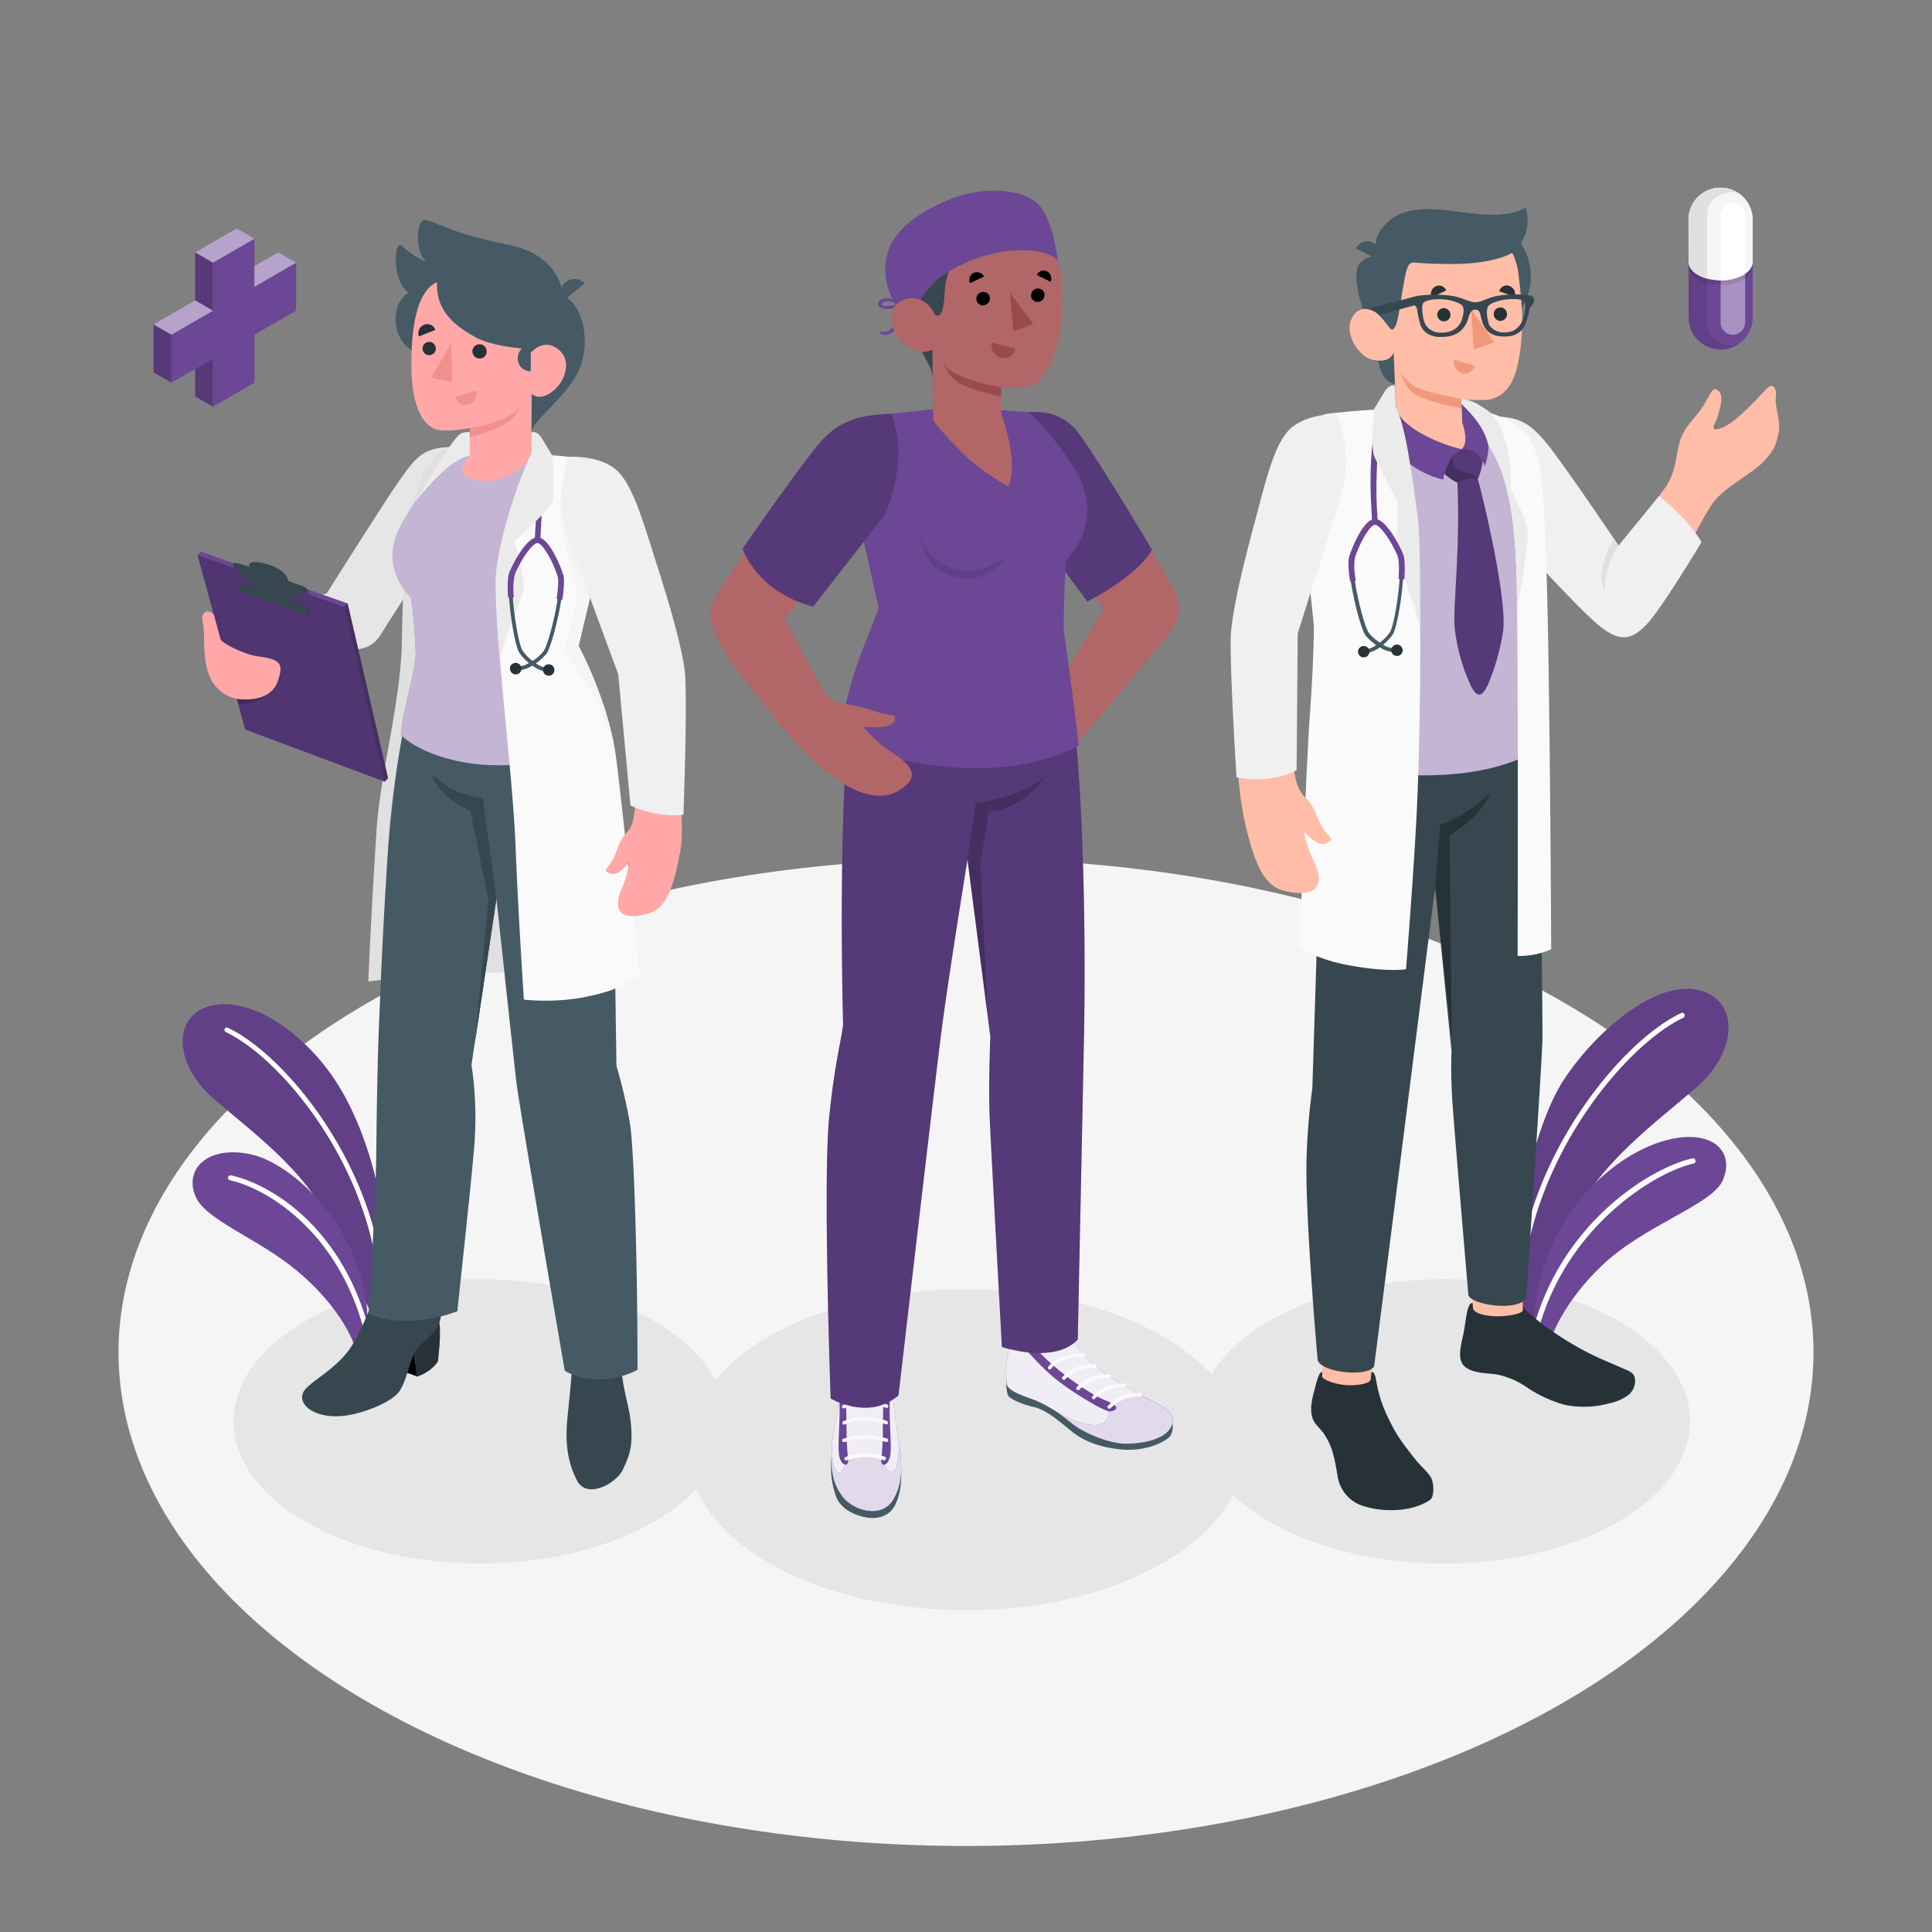 <svg xmlns="http://www.w3.org/2000/svg" viewBox="0 0 500 500"><rect x="0" y="0" width="500" height="500" fill="#808080" stroke="none"/><g id="freepik--Floor--inject-11"><ellipse id="freepik--floor--inject-11" cx="250" cy="350" rx="219.33" ry="127.74" style="fill:#f5f5f5"></ellipse></g><g id="freepik--Shadows--inject-11"><ellipse id="freepik--Shadow--inject-11" cx="373.67" cy="367.84" rx="63.72" ry="36.79" style="fill:#e6e6e6"></ellipse><ellipse id="freepik--shadow--inject-11" cx="250" cy="375.19" rx="71.96" ry="41.54" style="fill:#e6e6e6"></ellipse><ellipse id="freepik--shadow--inject-11" cx="124.17" cy="367.84" rx="63.72" ry="36.79" style="fill:#e6e6e6"></ellipse></g><g id="freepik--Plants--inject-11"><g id="freepik--plants--inject-11"><path d="M98.8,319.26c.77-8.78-4-27.53-12.1-39.74S65,257.72,54.51,260.31c-9.77,2.41-9.83,14.94.94,24.19s27.17,21.12,31,35.82l9.08,18.41Z" style="fill:#6C4796"></path><path d="M98.8,319.26c.77-8.78-4-27.53-12.1-39.74S65,257.72,54.51,260.31c-9.77,2.41-9.83,14.94.94,24.19s27.17,21.12,31,35.82l9.08,18.41Z" style="opacity:0.1"></path><path d="M98.39,331.34a.65.65,0,0,1-.53-.57c-3.25-30.5-25.36-57-39.41-63.66a.64.64,0,0,1-.3-.86A.62.62,0,0,1,59,266c14.32,6.78,36.84,33.72,40.14,64.69a.63.63,0,0,1-.57.7A.54.54,0,0,1,98.39,331.34Z" style="fill:#fff"></path><path d="M92.24,350.14c-1-5.06-6.3-13.74-15.46-21.33-10.14-8.39-23.49-13-26.13-19.08-3.17-7.3,3.28-13.36,14.24-11S94,317.9,95.13,340.94Z" style="fill:#6C4796"></path><path d="M94.84,345.15a.66.66,0,0,1-.52-.48c-6.94-26.49-25.75-37.23-34.72-39.2a.65.65,0,1,1,.28-1.26c9.92,2.18,28.6,13.09,35.69,40.14a.66.66,0,0,1-.73.8Z" style="fill:#fff"></path></g><g id="freepik--plants--inject-11"><path d="M391.8,331.06c-.81-9.23,4.49-38.93,13-51.75s23.93-25.77,34.95-23.05c10.26,2.54,10.33,15.7-1,25.42s-28.54,22.2-32.54,37.63l-10,26.1Z" style="fill:#6C4796"></path><path d="M391.8,331.06c-.81-9.23,4.49-38.93,13-51.75s23.93-25.77,34.95-23.05c10.26,2.54,10.33,15.7-1,25.42s-28.54,22.2-32.54,37.63l-10,26.1Z" style="opacity:0.1"></path><path d="M393.66,330.9a.69.69,0,0,0,.56-.6c3.41-32.05,26.65-59.89,41.4-66.89a.67.67,0,0,0,.32-.9.66.66,0,0,0-.9-.32c-15,7.13-38.71,35.43-42.17,68a.67.67,0,0,0,.6.74A.61.61,0,0,0,393.66,330.9Z" style="fill:#fff"></path><path d="M400.13,350.65c1-5.32,5.3-14.35,14.31-23,11-10.61,28.63-15.79,31.41-22.17,3.33-7.66-2.94-13.38-14.36-10.46-15.34,3.92-33.23,21.78-34.4,46Z" style="fill:#6C4796"></path><path d="M397.39,345.4a.68.68,0,0,0,.55-.49c7.29-27.84,30.89-41.71,40.32-43.78a.68.68,0,0,0,.52-.81.67.67,0,0,0-.81-.52c-10.43,2.3-33.9,16.35-41.34,44.76a.67.67,0,0,0,.48.83A.67.67,0,0,0,397.39,345.4Z" style="fill:#fff"></path></g></g><g id="freepik--character-3--inject-11"><g id="freepik--Character--inject-11"><path d="M404.1,151.05c-6.17-6.36-16.42-21.19-16.42-21.19L381.36,108c-.15.06,3.22.07,4.24,0,6.83.46,8.84,1,13.09,5.69,3.37,3.69,15.84,23.08,20.32,29l12.26-16.94c2.84-4.3,2.38-9.11,3.86-12.63s3.86-5.06,5.77-8.23,2.37-5.25,3.94-3.63-.24,6-.48,7-2.62,4,1.37,2.42,10.17-8.86,11.77-10.35,2.43.82,2.07,2.65,1.36,6,.73,9c-.66,3.21-1.13,4.68-4.22,7.79-2.89,2.91-9.94,6.47-12.7,10.28s-8.65,15.65-12.25,22.79c-4.58,9.07-9.6,14.23-15.52,9.16C411.07,158.05,406.39,153.41,404.1,151.05Z" style="fill:#ffbda7"></path><path d="M388.32,107.83c5.23.48,8,1.67,13.22,8.51s17.34,24.85,17.34,24.85l10.47-12.81s7.21,5.49,11,11.91c0,0-10.13,17-14.19,21.29s-7.2,4.63-12.72,0S392,139.39,392,139.39Z" style="fill:#f0f0f0"></path><path d="M418.88,141.19c-2.37,3.43-3.9,9-3.48,11.81,0,0-3.3-3.8,2.25-13.63Z" style="fill:#e0e0e0"></path><polygon points="342.18 362.9 354.07 362.9 356.44 341.85 342.18 341.85 342.18 362.9" style="fill:#ffbda7"></polygon><polygon points="381.46 341.25 394.13 341.67 393.9 319.88 379.57 319.6 381.46 341.25" style="fill:#ffbda7"></polygon><path d="M342.31,193.7c-.23,11.54-2.68,87.91-2.68,87.91a172.29,172.29,0,0,0-1.51,18.82c-.32,15.26,2.88,51.48,2.88,51.48.71,3.29,13,4.63,14.63,1.66,0,0,6.72-52.54,8.63-67.64,1.66-13.18,7.15-56.28,7.15-56.28L375.65,272A131.12,131.12,0,0,0,376,286.8c.49,7,4,48.19,4,48.19.06,2.57,12.84,4.69,15,.91,0,0,4-60.16,4.17-66.57.14-7.31-.88-76.46-.88-76.46Z" style="fill:#37474f"></path><path d="M354.75,356.85l.2-1.79c.66,0,.95.74,1.22,2.32a34.12,34.12,0,0,0,3.15,9.69c2,4.15,3.2,5.88,7.18,10.88.94,1.19,3.07,3.08,3.82,4.4s1,5-.26,5.85c-4.64,3.09-11.69,3.18-16.68,1.72a9.57,9.57,0,0,1-7.24-8.14c-.81-4.54-1.24-7.35-3.55-10.78-.85-1.26-2.22-2.28-2.79-3.68-1-2.53-.21-5.37.45-7.89.57-2.17,1.19-4.56,1.93-4.36v1.34c.89,1,4,2,6.8,2.08C350.78,358.56,354.77,358.23,354.75,356.85Z" style="fill:#263238"></path><path d="M394.09,338.23c.31.21,1,1,2.31,2.22a45.12,45.12,0,0,0,4.1,3.17,75.8,75.8,0,0,0,9.12,5.73c3.77,2.07,7.17,3.33,11.68,5.36a3.71,3.71,0,0,1,1.26.84,2.56,2.56,0,0,1,.55,1.12,4.66,4.66,0,0,1-1.89,4.5,12.37,12.37,0,0,1-4.71,2,24.32,24.32,0,0,1-11.74.35,33.33,33.33,0,0,1-9.44-4.36,21,21,0,0,0-8.07-3.47c-2.53-.36-5.64-.24-7.84-1.75-2.43-1.68-1.46-5.27-.77-8.36.75-3.36.92-8.5,2.45-8.39l.12,1.35c.14,1.45,3.66,2.12,6.38,2.12,2.26,0,6.53-.59,6.51-1.65Z" style="fill:#263238"></path><path d="M372.71,213.49a38.69,38.69,0,0,0,13-8.34s-2.07,6-10.56,11l.56,52.7-4.28-39.22Z" style="fill:#263238"></path><path d="M361.47,106.54c-2.15.51-9,2.36-14.56,4.32a15.48,15.48,0,0,0-7,5.36c-4,5.89-.4,19,2.57,43.64-.22,15.92-.68,35.72-.68,35.72,7.32,5.33,41.47,8.95,56.88-2.3,0,0,.51-59.75-.51-67.52-2-14.88-7.77-18.85-19.79-19.55Z" style="fill:#6C4796"></path><path d="M361.47,106.54c-2.15.51-9,2.36-14.56,4.32a15.48,15.48,0,0,0-7,5.36c-4,5.89-.4,19,2.57,43.64-.22,15.92-.68,35.72-.68,35.72,7.32,5.33,41.47,8.95,56.88-2.3,0,0,.51-59.75-.51-67.52-2-14.88-7.77-18.85-19.79-19.55Z" style="fill:#fff;opacity:0.6"></path><path d="M382.46,124c1.08,3.72,7.47,29.86,6.57,39.06a56.92,56.92,0,0,1-3.8,13.74c-2.77,6.55-4.62.69-6.16-3.18a48.79,48.79,0,0,1-2.6-11.17c-.51-4.94,1.48-19.95.71-37.55A3.79,3.79,0,0,1,382.46,124Z" style="fill:#6C4796"></path><path d="M382.46,124c1.08,3.72,7.47,29.86,6.57,39.06a56.92,56.92,0,0,1-3.8,13.74c-2.77,6.55-4.62.69-6.16-3.18a48.79,48.79,0,0,1-2.6-11.17c-.51-4.94,1.48-19.95.71-37.55A3.79,3.79,0,0,1,382.46,124Z" style="opacity:0.2"></path><path d="M382.7,115.6c2.53,2.16-.24,8.39-.24,8.39a7.2,7.2,0,0,0-5.28.9s-5-2.15-5.05-5.89c0-3.4,3.61-2.31,6.18-2.76C381,115.77,382.4,113.78,382.7,115.6Z" style="fill:#6C4796"></path><path d="M382.7,115.6c2.53,2.16-.24,8.39-.24,8.39a7.2,7.2,0,0,0-5.28.9s-5-2.15-5.05-5.89c0-3.4,3.61-2.31,6.18-2.76C381,115.77,382.4,113.78,382.7,115.6Z" style="opacity:0.2"></path><path d="M382.46,124c-.41-1.46-2.4-1.32-4-1.82a4.28,4.28,0,0,1-2.13-1.84c-.82-1.41,0-3.75,1.14-4h0c-2.45.17-5.36-.39-5.35,2.66,0,3.74,5.05,5.89,5.05,5.89A7.2,7.2,0,0,1,382.46,124Z" style="opacity:0.2"></path><path d="M365.07,72A15.56,15.56,0,1,0,380.26,56,15.56,15.56,0,0,0,365.07,72Z" style="fill:#455a64"></path><path d="M354,83.3s2.81,11.78,3.86,13.7A5.35,5.35,0,0,0,361,99.43l-.37-8.33Z" style="fill:#455a64"></path><path d="M356.76,66.25A5.83,5.83,0,0,0,352,68.07c-2,2.17-.71,8.78,2,15.23l4.76.43Z" style="fill:#455a64"></path><path d="M360.19,83.7c-.94.59-2.34-1.21-3.55-2.41s-5.07-2.78-6.89,1.29,1.92,9.49,5,10.37c5.24,1.51,5.94-1.85,5.94-1.85l.89,21.24h0c3.71,4.53,12.44,4.78,16.77,3.9,3.46-.7,3.51-3.15.1-6.91l-.16-6.09a32.66,32.66,0,0,0,7,.2c3.81-.69,6.16-3.76,7.21-7.93,1.6-6.37,2-13.48.39-25.12-2-14.31-18.75-14-27.62-8.17S360.19,83.7,360.19,83.7Z" style="fill:#ffbda7"></path><path d="M360.23,85.3c-.48,0-2.38-3-3.59-4-1.67-1.45.12-15,.12-15a6.57,6.57,0,0,1,1-7.33c2.19-2.53,5.25-5.63,15.49-4.67,7.3.69,15.28,2.77,21.6-.53a10.9,10.9,0,0,1-3.51,11.67s-2.29,1.55-8.36,2.43-15.59.23-16.89.09c-1.77-.2-2.11,1.52-2.95,6.22C362.36,78.26,361.84,85.23,360.23,85.3Z" style="fill:#455a64"></path><path d="M356.8,67.31l-5.84-3a3.17,3.17,0,0,1,4.33-1.54A3.44,3.44,0,0,1,356.8,67.31Z" style="fill:#455a64"></path><path d="M378.25,103.24s-8.58-1.51-11.6-3a9.8,9.8,0,0,1-4.22-4,13.46,13.46,0,0,0,2.46,4.76c2.25,2.74,13.42,4.7,13.42,4.7Z" style="fill:#f0997a"></path><path d="M375.38,81.61a1.71,1.71,0,1,1-1.62-1.87A1.75,1.75,0,0,1,375.38,81.61Z" style="fill:#263238"></path><path d="M374.27,75.17,370.51,77a2.19,2.19,0,0,1,1-2.87A2,2,0,0,1,374.27,75.17Z" style="fill:#263238"></path><path d="M376.36,93.13l5.34,1.46a2.72,2.72,0,0,1-3.34,2A2.91,2.91,0,0,1,376.36,93.13Z" style="fill:#f0997a"></path><path d="M392,76.76l-4-1.37A2,2,0,0,1,390.6,74,2.21,2.21,0,0,1,392,76.76Z" style="fill:#263238"></path><path d="M390,81.13a1.74,1.74,0,0,1-1.54,1.92,1.76,1.76,0,0,1-1.87-1.62,1.71,1.71,0,1,1,3.41-.3Z" style="fill:#263238"></path><polygon points="380.77 80.16 381.39 90.45 386.75 88.59 380.77 80.16" style="fill:#f0997a"></polygon><path d="M378.31,116.24c-4.75-1-16-5.39-17.06-10.88l-.14-3c-1.85,0-2.69,2.05-3.6,5-.38,7.76,7.81,14.85,16,16.76a14.37,14.37,0,0,1,1.81-5.1A7,7,0,0,1,378.31,116.24Z" style="fill:#6C4796"></path><path d="M378.27,104a8,8,0,0,1,3.32,2c6.15,6.37,2.64,14.72,2.64,14.72a6.12,6.12,0,0,0-2.24-3.49,5.86,5.86,0,0,0-3.68-1c1.51-1.61.92-4.42.1-6.91Z" style="fill:#6C4796"></path><path d="M396.15,76.48l-.83-.08a27.52,27.52,0,0,0-8.34.26c-2.68.73-3.65,1.54-5.12,1.56s-2.54-.81-5.34-1.53a31.27,31.27,0,0,0-8.89-.21l-.9.1L354,80a5,5,0,0,1,2.86,1.51L366.14,79c.13.18.26.34.35.45a1.81,1.81,0,0,1,.27.62,23.27,23.27,0,0,0,.93,4.24,5,5,0,0,0,1.08,1.52,4.09,4.09,0,0,0,.56.45l.33.2a5.55,5.55,0,0,0,1,.42l.17.05.26.07.28.06a7.2,7.2,0,0,0,.88.12l.37,0h.47c3.66,0,5.24-1.56,6.21-3.17s.82-3.88,2.5-3.88h.16l.15,0c1.24.25,1,2.34,1.74,3.83A5.73,5.73,0,0,0,385,85.67l.27.25.15.12.16.12.14.09.15.1.12.07.09,0a5.4,5.4,0,0,0,1.44.52l.13,0a8.62,8.62,0,0,0,1.77.16c3.42,0,4.67-1.83,5.27-3a25,25,0,0,0,1.2-4.25,1.3,1.3,0,0,1,.34-.56,3,3,0,0,0,.83-1.56A1.26,1.26,0,0,0,396.15,76.48Zm-17.76,6.06A4.83,4.83,0,0,1,377,84.78h0a5.65,5.65,0,0,1-4,1.29,4.46,4.46,0,0,1-3.77-1.62l-.12-.16a1.4,1.4,0,0,1-.1-.16.6.6,0,0,1-.09-.15l-.08-.13-.05-.11s0-.07-.05-.1-.05-.1-.07-.16h0c-.07-.16-.12-.32-.17-.47h0c0-.1-.06-.19-.08-.28s-.08-.32-.11-.46,0-.05,0-.08l0-.09c-.24-1.12-.49-3.32.16-3.82s2.33-1,5-.8l.29,0a10.15,10.15,0,0,1,1.23.19l.48.1a12.17,12.17,0,0,1,1.2.35l.36.14.4.17.08,0,.14.08a2.33,2.33,0,0,1,.79.58C379,79.83,378.74,81.29,378.39,82.54ZM394.28,82a5.08,5.08,0,0,1-2.71,3.61,5.21,5.21,0,0,1-2,.4,4.47,4.47,0,0,1-4-1.67v0a.61.61,0,0,1-.07-.1.83.83,0,0,1-.08-.12l0-.06-.1-.18-.1-.21a1,1,0,0,1,0-.1l0,0,0-.09a.14.14,0,0,1,0-.07,4,4,0,0,1-.23-.83c-.24-1.25-.33-2.71.21-3.4s2.57-1.45,4.51-1.67c.45,0,.87-.08,1.25-.09h1.11l.33,0a5.61,5.61,0,0,1,.63.09l.14,0h0l.1,0,.15,0,.18.05.29.11,0,0a2.45,2.45,0,0,1,.66.37C395,78.68,394.58,80.89,394.28,82Z" style="fill:#37474f"></path><path d="M361.27,105.69s3.62,18.17,5.18,30.46,1.27,47,.43,69c-.6,16-3,45.68-3,45.68s-4,.8-13.51-.78c-8.14-1.34-12.26-3.75-14-4.8,0,0,1.51-45.07,2.66-60.81,1.05-14.51,1-22.49,1-22.49l-3.42-33.13s.26-20.82,6.72-21.7C350,106.21,361.27,105.69,361.27,105.69Z" style="fill:#fafafa"></path><path d="M355.09,135.49c0-.76-.08-2.4-.21-4.48-.64-10.15.29-24.84,3.71-25.57l.31,1.4c-2.51.54-2.9,19.15-2.59,24.08.14,2.12.24,3.79.21,4.63Z" style="fill:#6C4796"></path><path d="M342.1,213.87c-1.65-2.81-1.74-4.91-4.23-7.42a8.45,8.45,0,0,1-2.25-3.75c-.76-2.25-.72-4.6-.9-7.06l-14.45.67a91.33,91.33,0,0,0,1.78,16c2.74,12.07,5.39,17.15,10.58,18.32,8.28,1.87,10.32-1.7,7.41-7.67a29.88,29.88,0,0,1-2.66-7.88,14.83,14.83,0,0,0,3.09,2.75,2.9,2.9,0,0,0,3.93-.43C344.76,216.87,343.4,216.08,342.1,213.87Z" style="fill:#ffbda7"></path><path d="M346,107.12s-7.69-.11-12,3.77-6.6,14.26-9.39,24.67-5.27,20.51-6,27.75c-.62,6,1.4,37.86,1.4,37.86s8.79,1.85,15.55-1.86l.29-35.35L347,128.52A33.26,33.26,0,0,0,346,107.12Z" style="fill:#f0f0f0"></path><path d="M361,99.77c-1-.21-1.93.32-2.75,1.72s-2.63,4.34-2.63,4.34-.93,9.76,0,12.19c.81,2.1,6.18,12,6.18,12s-.35,9.64-.44,12.52,5.49,14.9,6.12,20.48c0,0,.28-22.69-.55-29-1.44-11-3.24-24.1-5.67-28.6Z" style="fill:#ebebeb"></path><path d="M353,169.16h-.12l0-1a6.36,6.36,0,0,0,3.28-1.22,12.47,12.47,0,0,1-2.73-2.47c-1.61-2.09-5.14-17-4.06-20.47.92-2.91,3.78-9.33,6.32-9.44h.07c2.54,0,5.89,6.07,7,8.87,1.38,3.37-.87,18.52-2.3,20.74a12.27,12.27,0,0,1-2.51,2.69,6.23,6.23,0,0,0,3.37.94l.13,1a7.74,7.74,0,0,1-4.38-1.28A8,8,0,0,1,353,169.16Zm2.81-33.61h0c-1.5.06-4.18,4.83-5.41,8.73-1,3.19,2.4,17.62,3.89,19.55a12,12,0,0,0,2.82,2.47,11.77,11.77,0,0,0,2.61-2.7c1.32-2.05,3.48-16.71,2.21-19.81C360.39,140,357.35,135.55,355.84,135.55Z" style="fill:#455a64"></path><path d="M363,168.23a1.46,1.46,0,0,1-1.4,1.53,1.47,1.47,0,1,1-.13-2.94A1.47,1.47,0,0,1,363,168.23Z" style="fill:#263238"></path><path d="M354.4,168.59a1.47,1.47,0,0,1-1.41,1.53,1.46,1.46,0,0,1-1.53-1.4,1.47,1.47,0,1,1,2.94-.13Z" style="fill:#263238"></path><path d="M363.11,150l-.84-.06a.33.33,0,0,1-.31-.35c.17-2.8.08-4.86-.26-5.68-1.48-3.62-4.55-8.15-5.88-8.09s-4,4.83-5.18,8.56a16.75,16.75,0,0,0,.22,5.68.33.33,0,0,1-.27.38l-.84.13a.33.33,0,0,1-.37-.29c-.46-3.11-.52-5.25-.17-6.35.62-2,3.57-9.49,6.54-9.62s6.55,7.09,7.34,9c.44,1.07.57,3.2.37,6.34A.33.33,0,0,1,363.11,150Z" style="fill:#6C4796"></path><path d="M378.25,103.24c1.32.12,2.47,2.07,5.51,3,5.68,1.68,10.84,4.26,12.43,7.75,2.64,5.78,3.07,6.92,4,32.66s1.26,99,1.26,99a19.8,19.8,0,0,1-8.69,1.75s.23-80.9-.31-99.09-3.3-27.07-7.24-33.07c-1.11-5-4.65-8.34-7-10.78Z" style="fill:#fafafa"></path><path d="M385.23,115.26c3.94,6,6.69,14.87,7.24,33.07.06,2.16.12,5.2.17,8.85h0s3.24-16.48,2.67-20-4.37-10.76-4.37-10.76c.49-6-.91-12.86-3.22-17a11.5,11.5,0,0,0-2-2.62,17.27,17.27,0,0,0-2.45-1.66,10.84,10.84,0,0,0-5-1.93l0,1.24C380.58,106.92,384.12,110.24,385.23,115.26Z" style="fill:#ebebeb"></path></g></g><g id="freepik--character-2--inject-11"><g id="freepik--character--inject-11"><path d="M266.24,107c7.55-.12,11.61,3.27,17.15,12,4.73,7.42,15.68,25.19,18.76,30.54,3.48,6,4,8.5,1.24,13-2.59,4.3-27.15,32.66-27.15,32.66l-6.33-11.24,15.78-26.38-18.5-27.33Z" style="fill:#b16668"></path><path d="M265.75,106.63c5.46-.29,8.86.84,12.15,4s20.24,31.62,20.24,31.62-2.44,5.83-16.74,13.45l-14-19Z" style="fill:#6C4796"></path><path d="M265.75,106.63c5.46-.29,8.86.84,12.15,4s20.24,31.62,20.24,31.62-2.44,5.83-16.74,13.45l-14-19Z" style="opacity:0.2"></path><path d="M303.25,367.87c.26,0,.66,2.94-.78,4.18-1.67,1.44-6.57,3.81-13.05,3s-10-2.84-12.57-5-6.23-5.23-9.16-5.88c-2.72-.6-5.67-1.83-6.54-2.67s-.75-4.58-.75-4.58Z" style="fill:#455a64"></path><path d="M263,342.49a1,1,0,0,0-1,.87c-.2,1-.41,4-.84,5.72a30,30,0,0,0-.64,9.09c.36,1.91,4.79,3.24,7.63,4.32a36.48,36.48,0,0,1,9.18,5.8c3,2.51,9.45,5.12,13.67,5.09,5,0,10.61-1.65,11.9-4,1.6-2.87.35-4.53-7.06-8-1.4-.65-6.32-3.57-8-4.62-4.54-2.86-9-6.84-11.13-11.9a2.8,2.8,0,0,0-1.06-1.54,2.35,2.35,0,0,0-1.44-.13,12.31,12.31,0,0,0-3.56,1.07c-1,.48-2.41,1-2.39,2.3a4.45,4.45,0,0,0,.28,1.29c.09.26.16.61-.07.76s-.5,0-.69-.19a20,20,0,0,1-2-2.4,7.32,7.32,0,0,0-1.17-1.19,13.78,13.78,0,0,1-1.27-.82C262.89,343.64,263,343.08,263,342.49Z" style="fill:#6C4796"></path><path d="M263,342.49a1,1,0,0,0-1,.87c-.2,1-.41,4-.84,5.72a30,30,0,0,0-.64,9.09c.36,1.91,4.79,3.24,7.63,4.32a36.48,36.48,0,0,1,9.18,5.8c3,2.51,9.45,5.12,13.67,5.09,5,0,10.61-1.65,11.9-4,1.6-2.87.35-4.53-7.06-8-1.4-.65-6.32-3.57-8-4.62-4.54-2.86-9-6.84-11.13-11.9a2.8,2.8,0,0,0-1.06-1.54,2.35,2.35,0,0,0-1.44-.13,12.31,12.31,0,0,0-3.56,1.07c-1,.48-2.41,1-2.39,2.3a4.45,4.45,0,0,0,.28,1.29c.09.26.16.61-.07.76s-.5,0-.69-.19a20,20,0,0,1-2-2.4,7.32,7.32,0,0,0-1.17-1.19,13.78,13.78,0,0,1-1.27-.82C262.89,343.64,263,343.08,263,342.49Z" style="fill:#fff;opacity:0.9"></path><path d="M277.33,368.29c-1.29-1.06-2.66-2.09-4-3h0s8.71,5.3,12.23,2.89c2.27-1.54,1.19-3.43,1.13-4s5.54-3.17,7.74-3.43h0c.62.34,1.13.61,1.45.76,7.41,3.43,8.66,5.09,7.06,8-1.29,2.31-5.36,4.12-11.81,4.12C286.86,373.54,280.37,370.8,277.33,368.29Z" style="fill:#6C4796"></path><path d="M277.33,368.29c-1.29-1.06-2.66-2.09-4-3h0s8.71,5.3,12.23,2.89c2.27-1.54,1.19-3.43,1.13-4s5.54-3.17,7.74-3.43h0c.62.34,1.13.61,1.45.76,7.41,3.43,8.66,5.09,7.06,8-1.29,2.31-5.36,4.12-11.81,4.12C286.86,373.54,280.37,370.8,277.33,368.29Z" style="fill:#fff;opacity:0.8"></path><path d="M286,362.38c4.61,1.84,2.64,2.7,1.36,2.89s-9-4.35-13.77-8.09c-4.93-3.9-8-8.16-9.87-9.59-.68-.54-1.42-1.19-2.07-1.81.12-1,.22-1.93.31-2.42a1,1,0,0,1,1-.87c0,.59-.09,1.15.36,1.6a13.78,13.78,0,0,0,1.27.82,7.32,7.32,0,0,1,1.17,1.19,20,20,0,0,0,2,2.4C271.8,353.6,281.44,360.54,286,362.38Z" style="fill:#6C4796"></path><path d="M287.07,364.59a.45.45,0,0,1-.35-.74,10.92,10.92,0,0,1,8.43-3.33.46.46,0,0,1-.1.91,10.15,10.15,0,0,0-7.63,3A.46.46,0,0,1,287.07,364.59Z" style="fill:#fafafa"></path><path d="M283.05,362.12a.48.48,0,0,1-.29-.11.46.46,0,0,1-.06-.64,11,11,0,0,1,8.43-3.32.45.45,0,0,1,.41.5.45.45,0,0,1-.5.4,10.2,10.2,0,0,0-7.64,3A.44.44,0,0,1,283.05,362.12Z" style="fill:#fafafa"></path><path d="M279,359.78a.43.43,0,0,1-.28-.11.45.45,0,0,1-.07-.64,10.94,10.94,0,0,1,8.44-3.32.45.45,0,0,1-.1.9,10.14,10.14,0,0,0-7.63,3A.46.46,0,0,1,279,359.78Z" style="fill:#fafafa"></path><path d="M275.31,357.1a.46.46,0,0,1-.29-.1.46.46,0,0,1-.06-.64,11,11,0,0,1,8.43-3.33.46.46,0,1,1-.09.91,10.14,10.14,0,0,0-7.64,3A.43.43,0,0,1,275.31,357.1Z" style="fill:#fafafa"></path><path d="M271.66,354.43a.46.46,0,0,1-.28-.1.45.45,0,0,1-.07-.64c1.78-2.26,5.82-3.74,9.21-3.37a.45.45,0,1,1-.1.9c-3.05-.33-6.81,1-8.4,3A.46.46,0,0,1,271.66,354.43Z" style="fill:#fafafa"></path><path d="M233.21,379.29c.19,4.4-.2,7.37-1.49,10.1s-4.15,3.82-7.19,3.37-7.05-2.08-8.28-5.77-1.32-6.3-1.05-10.43Z" style="fill:#455a64"></path><path d="M218.22,348.77c-1.22.22-1,6.14-1.1,12.09-.12,6.39-1.74,9.19-1.9,14.43-.17,6,.4,8.59,2.83,12s10.11,6.13,13.21.65c2.53-4.47,2.18-9.11,1.32-15-.89-6.07-1.56-10.34-1.78-15-.21-4.45-.33-8.77-1.44-9.16,0,.66,0,1.49,0,2.14,0,.5.1,2.91-.58,3a9.28,9.28,0,0,1-.18-1.67,2,2,0,0,0-.48-1.39,2.33,2.33,0,0,0-1.42-.47,35.09,35.09,0,0,0-3.69-.2c-.62,0-1.23,0-1.84.11a5,5,0,0,0-1.53.38,1.06,1.06,0,0,0-.6.66,1.94,1.94,0,0,0,0,.68,5.05,5.05,0,0,1,0,1.23c0,.18-.12.41-.3.38s-.22-.19-.24-.34c-.07-.71,0-1.24-.09-2.07,0-.38,0-.91,0-1.3S218.23,349.15,218.22,348.77Z" style="fill:#6C4796"></path><path d="M218.22,348.77c-1.22.22-1,6.14-1.1,12.09-.12,6.39-1.74,9.19-1.9,14.43-.17,6,.4,8.59,2.83,12s10.11,6.13,13.21.65c2.53-4.47,2.18-9.11,1.32-15-.89-6.07-1.56-10.34-1.78-15-.21-4.45-.33-8.77-1.44-9.16,0,.66,0,1.49,0,2.14,0,.5.1,2.91-.58,3a9.28,9.28,0,0,1-.18-1.67,2,2,0,0,0-.48-1.39,2.33,2.33,0,0,0-1.42-.47,35.09,35.09,0,0,0-3.69-.2c-.62,0-1.23,0-1.84.11a5,5,0,0,0-1.53.38,1.06,1.06,0,0,0-.6.66,1.94,1.94,0,0,0,0,.68,5.05,5.05,0,0,1,0,1.23c0,.18-.12.41-.3.38s-.22-.19-.24-.34c-.07-.71,0-1.24-.09-2.07,0-.38,0-.91,0-1.3S218.23,349.15,218.22,348.77Z" style="fill:#fff;opacity:0.9"></path><path d="M215.33,373.58c0,.86-.19,6.58,1.45,7.44s2.24-3.59,2.24-3.59,3.79-1.59,9.72.32c-.2.95,1,3.88,2.47,3.09s1.44-7.33,1.44-7.41c.81,5.63,1.06,10.13-1.39,14.47-3.1,5.48-10.78,2.71-13.21-.65s-3-6-2.83-12C215.24,374.69,215.28,374.12,215.33,373.58Z" style="fill:#6C4796"></path><path d="M215.33,373.58c0,.86-.19,6.58,1.45,7.44s2.24-3.59,2.24-3.59,3.79-1.59,9.72.32c-.2.95,1,3.88,2.47,3.09s1.44-7.33,1.44-7.41c.81,5.63,1.06,10.13-1.39,14.47-3.1,5.48-10.78,2.71-13.21-.65s-3-6-2.83-12C215.24,374.69,215.28,374.12,215.33,373.58Z" style="fill:#fff;opacity:0.8"></path><path d="M219.51,377.76c.19,2.14-2,1.63-2.39-1.38s.54-10.33,0-15.52c.11-5.95-.12-11.87,1.1-12.09,0,.08,0,.15,0,.22l.14,3c0,.44,0,.82.06,1.28.41,4.37.64,12.85.67,16.87A69.11,69.11,0,0,0,219.51,377.76Z" style="fill:#6C4796"></path><path d="M228.07,377.76a69.11,69.11,0,0,0,.41-7.61c0-4,.26-12.38.66-16.76a11.28,11.28,0,0,0,.18-2.48c0-.6,0-1.36,0-2a.57.57,0,0,0,0-.13c.81.29,1.09,2.65,1.27,5.62q0,2.58-.17,6.46c-.54,5.19.4,12.56,0,15.56S227.88,379.9,228.07,377.76Z" style="fill:#6C4796"></path><path d="M228.87,377.91l-.17,0a14.5,14.5,0,0,0-9.51,0,.46.46,0,1,1-.33-.85A15.12,15.12,0,0,1,229,377a.45.45,0,0,1,.26.59A.47.47,0,0,1,228.87,377.91Z" style="fill:#fafafa"></path><path d="M229.43,373.18a.45.45,0,0,1-.16,0,17.88,17.88,0,0,0-10.65,0,.46.46,0,1,1-.3-.86,18.6,18.6,0,0,1,11.26,0,.46.46,0,0,1,.28.58A.47.47,0,0,1,229.43,373.18Z" style="fill:#fafafa"></path><path d="M218.47,368.69a.46.46,0,0,1-.19-.87c5.3-2.41,11-.17,11.23-.07a.45.45,0,0,1,.26.59.47.47,0,0,1-.6.25s-5.58-2.19-10.51.06A.65.65,0,0,1,218.47,368.69Z" style="fill:#fafafa"></path><path d="M218.37,364.5a.44.44,0,0,1-.41-.26.45.45,0,0,1,.21-.61,14.13,14.13,0,0,1,11.45-.12.46.46,0,0,1,.22.61.46.46,0,0,1-.61.21,13.45,13.45,0,0,0-10.67.13A.43.43,0,0,1,218.37,364.5Z" style="fill:#fafafa"></path><path d="M218.27,359.8a.46.46,0,0,1-.41-.26.46.46,0,0,1,.21-.61c5.44-2.68,11.3-.12,11.54,0a.45.45,0,1,1-.37.83c-.06,0-5.72-2.5-10.77,0A.46.46,0,0,1,218.27,359.8Z" style="fill:#ebebeb"></path><path d="M225.73,166.89a84.17,84.17,0,0,0-6.46,24.22c-2.34,30.38-1.08,74-1.08,74-.27,3.18-2.28,10.39-3.63,24.36-1.6,16.51.41,72.46.41,72.46s9.87,5.89,17.56-.81c0,0,8.93-76.91,11-93.33,1.81-14.32,6.86-45.32,6.86-45.32l5.91,45.84s-.55,12.89-.16,21.22c.44,9.69,3.15,59.06,3.15,59.06s13.57,4.59,19.63-1.93c0,0,1.44-68.48,1.65-80.14.4-22.87,0-64.55-3.71-88.54Z" style="fill:#6C4796"></path><path d="M225.73,166.89a84.17,84.17,0,0,0-6.46,24.22c-2.34,30.38-1.08,74-1.08,74-.27,3.18-2.28,10.39-3.63,24.36-1.6,16.51.41,72.46.41,72.46s9.87,5.89,17.56-.81c0,0,8.93-76.91,11-93.33,1.81-14.32,6.86-45.32,6.86-45.32l5.91,45.84s-.55,12.89-.16,21.22c.44,9.69,3.15,59.06,3.15,59.06s13.57,4.59,19.63-1.93c0,0,1.44-68.48,1.65-80.14.4-22.87,0-64.55-3.71-88.54Z" style="opacity:0.2"></path><path d="M250.39,222.46l2.12-14.58s12.32-1.65,17.9-6.89a20.21,20.21,0,0,1-14.52,9.17l-2.17,13.19,1.87,39.46Z" style="opacity:0.2"></path><path d="M275.93,144.94c-.54,6-.67,17.71-.67,17.71,2.17,15.32,3.91,30.28,3.91,30.28-22.88,12.21-57.41,2.33-61.76-2.71,2.15-15,6.89-24.34,10-32.78l-5.73-25.53s9.87-8.21,9-24.86l13.52-1.41,12.9.37,9.17.65a77.39,77.39,0,0,1,12,14.94C282.66,128.78,282.83,137.71,275.93,144.94Z" style="fill:#6C4796"></path><path d="M260.4,144s-6,5.28-13.3,3.19a12.3,12.3,0,0,1-8.78-8.28s-.24,8.24,9,10.46A11.86,11.86,0,0,0,260.4,144Z" style="opacity:0.1"></path><path d="M241.35,97.54c0-2.29-3.22-7.06-6.16-12.41s-6.11-13.95,0-22,19.93-12.87,28.07-9,10.41,13.12,10.41,13.12Z" style="fill:#37474f"></path><path d="M232.6,78.49a.13.13,0,0,0,0-.06,2.27,2.27,0,0,0-1.3-1,5,5,0,0,0-1.91-.31c-.77,0-2.24.55-2.19,1.55.05,1.18,2,1.31,2.84,1.27a8,8,0,0,0,2.15-.33,13.87,13.87,0,0,1-.59,4.12,4.09,4.09,0,0,1-1.14,1.58,2.81,2.81,0,0,1-2.41.51c-.47-.08-.27.59,0,.69a3.49,3.49,0,0,0,4.06-1.81c1-1.77.63-3.82,1.06-5.74C233.27,78.68,232.9,78.45,232.6,78.49Zm-3.81.62c-.15,0-.54-.1-.63-.25s.05-.21.14-.31a2.66,2.66,0,0,1,2.57-.4,4.18,4.18,0,0,1,.71.22,3,3,0,0,1,.36.19l.15.08.09,0a4.62,4.62,0,0,1-2,.47A5,5,0,0,1,228.79,79.11Z" style="fill:#6C4796"></path><path d="M268.16,60.07c3,1.56,7.32,4.89,6.66,20.44-.52,12.15-5,17.75-7,18.81s-4.64,1.32-8.7.89v6.91s4.68,12.42,1.84,18.73a56.51,56.51,0,0,1-10.48-7.31c-6.88-6.61-8.94-9.71-8.94-9.71l-.25-18.39s-2.7,2-6.92-1.28c-3.49-2.7-4.9-7.51-2.48-10.28A5.51,5.51,0,0,1,237,77.17a6.77,6.77,0,0,1,4.67,3.74c.19.37.48.76.89.8a1,1,0,0,0,.82-.37,2.31,2.31,0,0,0,.41-.83c.87-2.58.46-5.28,1.07-7.91A15,15,0,0,1,247.48,67a18.88,18.88,0,0,1,12.09-7.07A25.29,25.29,0,0,1,268.16,60.07Z" style="fill:#b16668"></path><path d="M273.78,67.54h0a20.72,20.72,0,0,0-13.62-2.9,37.84,37.84,0,0,0-14.54,5.58A16.6,16.6,0,0,1,247.47,67a18.93,18.93,0,0,1,12.11-7.07,25.17,25.17,0,0,1,8.57.13C270.05,61,272.43,62.69,273.78,67.54Z" style="fill:#b16668"></path><path d="M256.17,77A1.8,1.8,0,0,1,254.6,79a1.68,1.68,0,0,1-1.91-1.51,1.8,1.8,0,0,1,1.58-1.93A1.68,1.68,0,0,1,256.17,77Z"></path><path d="M256.68,88.64l6.12,1.55A3.1,3.1,0,0,1,259,92.58,3.31,3.31,0,0,1,256.68,88.64Z" style="fill:#9a4a4d"></path><path d="M271.89,72.92l-3.55-1.76a1.9,1.9,0,0,1,2.59-.94A2.09,2.09,0,0,1,271.89,72.92Z"></path><path d="M254.66,71.57l-3.58,1.68a1.9,1.9,0,0,1,.88-2.61A2.07,2.07,0,0,1,254.66,71.57Z"></path><path d="M270.31,76.19a1.79,1.79,0,0,1-1.57,1.93,1.68,1.68,0,0,1-1.9-1.5,1.79,1.79,0,0,1,1.57-1.94A1.68,1.68,0,0,1,270.31,76.19Z"></path><polygon points="261.4 75.84 262.27 85.79 267.42 83.84 261.4 75.84" style="fill:#9a4a4d"></polygon><path d="M259.08,100.21c-4.28-.63-13.35-2.92-14.92-6.28a10,10,0,0,0,3.48,4.81c2.74,2.07,11.44,3.92,11.44,3.92Z" style="fill:#9a4a4d"></path><path d="M273.78,67.54S271.56,64,261.4,64.93a38.49,38.49,0,0,0-15.78,5.3,22.48,22.48,0,0,0-7.39,7.32,5.67,5.67,0,0,0-1.25-.38,5.53,5.53,0,0,0-5.14,1.71l-.05.06c-1.85-3.39-3.22-6.83-2.45-11.85,1.08-7.07,8.09-12,15.88-15.26,9.21-3.92,19.31-2.92,23.35.9S273.67,67.18,273.78,67.54Z" style="fill:#6C4796"></path><path d="M230.83,194.72a35.22,35.22,0,0,1-7.48-6.66,23.25,23.25,0,0,0,5.45,0c2.48-.52,3-1.56,2.84-2.46-.09-.7-1.81-.48-4.54-1.33a48.82,48.82,0,0,0-9.56-2.26,6.63,6.63,0,0,1-3.91-2.65c-.86-1.07-5.94-10-10.42-19.48l20.71-25.62c5.17-5.79,11.35-16.18,5.15-26.82-14.23,3-14.12,2.65-42.58,44.78-4.91,7.27-4.51,10.69,13,32.37a138.14,138.14,0,0,0,11.37,12.5c10.11,9.43,17.42,10.11,21.62,7.56C238.23,201.12,236.36,198.36,230.83,194.72Z" style="fill:#b16668"></path><path d="M230.64,107.05c-7.79.35-13.53,1.46-19,8.15-5.87,7.15-19.46,26.79-19.46,26.79s3.64,11.23,18.28,15l18.44-23.67S235.63,120.11,230.64,107.05Z" style="fill:#6C4796"></path><path d="M230.64,107.05c-7.79.35-13.53,1.46-19,8.15-5.87,7.15-19.46,26.79-19.46,26.79s3.64,11.23,18.28,15l18.44-23.67S235.63,120.11,230.64,107.05Z" style="opacity:0.2"></path></g></g><g id="freepik--character-1--inject-11"><g id="freepik--character--inject-11"><path d="M116.32,115.7c-7,.19-9,3-13.18,9s-18.55,28.82-18.55,28.82l-20.31,7.8L67,173.18s17.18-3.42,26-5.22a7.51,7.51,0,0,0,5.52-3.76c1.13-1.71,12.42-19.47,12.42-19.47Z" style="fill:#e6e6e6"></path><path d="M121.68,115.89c-6.61-1.65-9.53,2-11.73,6.08-3.52,6.46-5.64,19.66-5.94,43.78-.19,15.51-5.59,34.26-6.55,49C96,236.83,95.32,254,95.32,254a282.8,282.8,0,0,1,39.44-2.32Z" style="fill:#e0e0e0"></path><path d="M159.78,340.82s4-27.15,2.31-43.06c-1.42-13.65-3.43-19.36-3.71-22.47,0,0-2.3-32-1.67-59.19.29-12.87-.36-27.06-9.52-42.23l-.33-.6c-.81,5-8.48,8.2-15.32,9q-9.88,1.1-24.6-3.91c-2.19,12.87-4.67,37.4-7.21,64.13-1.23,13.07-1,24.07-1.24,32.47-.29,11.4.75,56.06.75,56.06l0,1.89c-.07,2.08-.57,3.53-2,6.83a40.34,40.34,0,0,1-7.52,11.56c-1,1-7.73,6.51-8.64,7.71-2.93,3.2,2.85,5.24,7.21,4.81,4.6-.46,11.76-2,13.87-4.69,1.41-1.81,2.63-8.28,4.07-10.12,4.87-6.19,6.87-8.86,7-10.88.18-3.67-1-5.16-1.41-7.24.51-4.31,9.27-26.87,9.85-39.46.28-6-1-16.64-1-16.64L128.24,231c1.71,12.3,5,40,6.13,48.85C136,292,142,312.55,145.78,328.69c1.42,6.07,2.12,8.77,2.47,12.73l.09,1.42c0,1.79.18,20.92.76,25,1.2,8.47,8.71,7.66,10.14.89,1.21-5.76.53-23.73.57-25.94Z" style="fill:#ffa8a7"></path><path d="M160,340.7c2.11.11.45,8.23.82,13.51.4,5.65,2.11,9.83,2.48,14.46.43,5.3-.11,7.5-2.15,11.77-1.58,3.33-9.13,7.71-11.78,2.79s-3.07-10.45-2.57-15.7c.51-5.42,1-9.38,1.22-13.51.21-3.64-2.31-12.28.45-12.71l.08,1.42c.92,2,10.24,3.66,11.48-.08Z" style="fill:#37474f"></path><path d="M113.7,342.43c.56,2.65-.35,9.85-.35,9.85s-1.22,2.45-5.34,4l-1.49-10.1Z" style="fill:#263238"></path><polygon points="108.01 356.25 99.15 353.01 97.26 344.99 107.15 350.42 108.01 356.25"></polygon><path d="M99.47,332.76v-1.89c-1.23.55-4.23,10.26-8.08,16.86-3.5,6-10.17,9.22-12.38,11.82-3,3.48,2.41,8.27,11.35,6.66,4.43-.79,11.2-3.39,13.1-6.3s2.7-8.35,4.25-10.49,5.15-4.53,6-7a13.67,13.67,0,0,0,.21-6.87c-.62-2.29-1.14-5-1.92-4.82l-.11,1.72c-.63,1.19-2.82,2.53-7.31,2.62C102.43,335.12,100.38,334.73,99.47,332.76Z" style="fill:#37474f"></path><path d="M122.77,296.22a92.89,92.89,0,0,0-.75-20.64l6.46-43s4.4,41,5.14,47.32,12.54,74.84,12.54,74.84c6,3.58,13.79,2.44,18.83-.23,0-27.7-.86-55.46-1.86-63.13a132,132,0,0,0-3.59-15.52s-.64-40.41-.61-55.75-1.12-25.6-4-32.5a98.39,98.39,0,0,0-8-14.39s-2.24,7.57-20,7.59-19.72-4.49-19.72-4.49-5.2,18.17-6.93,45.61c-1.4,22.11-1.72,32.17-2.14,42-.36,8.4-.58,18.1-.77,35.07-.15,12.8-2,41-2,41s8.67,4.54,23-.64C118.31,339.32,121.88,307.26,122.77,296.22Z" style="fill:#455a64"></path><path d="M128.48,232.54l-3.51-26A22.26,22.26,0,0,1,111.38,200s2,6.3,10.32,9.84l4.71,22.83L123,269.27Z" style="fill:#37474f"></path><path d="M136.79,117.7l8.36.89c5.56,1.36,8.06,3.81,8.63,8.73a38.47,38.47,0,0,1-.29,16c-1.76,6.92-6.44,23.87-6.44,23.87s6.07,15.25,8.94,23c-19.73,12.87-44.09,7.79-52.27,0,.69-7.37,3.3-14.22,3.88-20.79,0,0-.43-10.26-1.24-14.71-6.24-6.81-5.45-13.33-2.64-18.59,5.17-9.7,13-18.23,15.5-18.22Z" style="fill:#6C4796"></path><path d="M136.79,117.7l8.36.89c5.56,1.36,8.06,3.81,8.63,8.73a38.47,38.47,0,0,1-.29,16c-1.76,6.92-6.44,23.87-6.44,23.87s6.07,15.25,8.94,23c-19.73,12.87-44.09,7.79-52.27,0,.69-7.37,3.3-14.22,3.88-20.79,0,0-.43-10.26-1.24-14.71-6.24-6.81-5.45-13.33-2.64-18.59,5.17-9.7,13-18.23,15.5-18.22Z" style="fill:#fff;opacity:0.6"></path><path d="M121.59,111.82c-2.48,0-2.76.42-4.9,3.27-1.27,1.7-9.29,14.93-9.29,14.93s6.39-8.39,11.2-10.93a10.65,10.65,0,0,1,3-1.19Z" style="fill:#ebebeb"></path><path d="M137.26,117.7s-6.89,18.12-8.46,30.42,3.82,49.45,4.65,71.47c.61,16,2.13,39.12,2.13,39.12a57.1,57.1,0,0,0,14.67-.46c8.1-1.53,10.61-2.86,15.24-5.88,0,0-4-40.27-6-55.92-1.85-14.73-9.77-29.26-9.77-29.26l9.52-39.41s-.47-6.64-6.73-8.5C146.58,117.51,137.26,117.7,137.26,117.7Z" style="fill:#fafafa"></path><path d="M149.45,154.53s-1.29-4.69-3.07-12.7-1.5-12.65-.89-16.15l10.35,15.14-6.1,26.36h0a100.14,100.14,0,0,1,9.11,25.17h0c-6.23-17.63-13.06-22.92-13.06-22.92Z" style="fill:#f5f5f5"></path><path d="M139.86,140c0-.76.07-2.41.2-4.48.65-10.16.95-19.33-2.48-20.07l-.3,1.4c2.5.54,1.67,13.64,1.36,18.58-.14,2.12-.25,3.79-.21,4.63Z" style="fill:#6C4796"></path><path d="M158.67,222.29c1.33-2.53,1.31-4.35,3.38-6.64a7.29,7.29,0,0,0,1.8-3.36,23.85,23.85,0,0,0,.49-6.19l11.86.18c.09,3.94.62,9.6-.12,13.8-1.89,10.63-4,15.16-8.46,16.4-7.13,2-9.05-1-6.77-6.38a26,26,0,0,0,2-7,13.27,13.27,0,0,1-2.58,2.53,2.54,2.54,0,0,1-3.44-.21C156.48,225,157.64,224.26,158.67,222.29Z" style="fill:#ffa8a7"></path><path d="M147.11,118.22s7.66-.48,12.15,3.19,7.27,13.93,10.56,24.19,6.24,20.24,7.32,27.43c.91,6-.27,37.83-.27,37.83a26.23,26.23,0,0,1-13.71-2.42L160,174.5l-12.84-34.85A33.26,33.26,0,0,1,147.11,118.22Z" style="fill:#f0f0f0"></path><polygon points="51.97 142.76 89.97 156.17 100.43 201.39 99.58 202.29 63.45 188.8 51.12 143.66 51.97 142.76" style="fill:#6C4796"></polygon><polygon points="89.12 157.07 99.58 202.29 100.43 201.39 89.97 156.17 89.12 157.07" style="opacity:0.35"></polygon><polygon points="51.12 143.66 89.12 157.07 99.58 202.29 63.45 188.8 51.12 143.66" style="opacity:0.25"></polygon><g style="opacity:0.2"><path d="M69.1,179.61c-.35.88-3.26,2.84-7.48,2.49l-.71-2.61Z"></path></g><g style="opacity:0.1"><path d="M62.56,152.93l-.31-1.52c-.17-.84,2.06-.4,5,1l6.86,2.08c2.93,1.38,5.69,2.41,5.86,3.24l.32,1.52Z"></path></g><path d="M60.31,146.07c-.11-.53.75-.42,2-.1l2.19.75s-.9-2.2,4.28-.8c5.7,1.55,5.82,4.39,5.82,4.39a24.87,24.87,0,0,0,2.74,1c1.89.62,2.1,1,2.26,1.52l.28,1L60.48,147S60.42,146.59,60.31,146.07Z" style="fill:#37474f"></path><path d="M62.34,149c1.8.81,2.54,1.21,2.81,2.5.3,1.47.37,2.09.37,2.09l10.09,4s-.55-2.17-.68-2.9,1.2-.73,2.94.08l-.41-1.81-15.69-5.83Z" style="fill:#37474f"></path><path d="M62,153l-.31-1.51c-.17-.84,2.06-.4,5,1l6.86,2.07c2.92,1.38,5.69,2.41,5.86,3.25l.31,1.52Z" style="fill:#37474f"></path><path d="M55.34,159.13s1.35,5,1.7,6.22,6.58,4.12,9.7,4.51c6,.75,6.63,2,5.2,6.27-1.32,3.9-5.2,5.37-10.58,4.74A9.76,9.76,0,0,1,54,174.43c-1.75-5-.81-10.31-1.5-13.23S53.83,157.4,55.34,159.13Z" style="fill:#ffa8a7"></path><path d="M151.32,73.33,146,77.7a3.24,3.24,0,0,1,.45-4.69A3.55,3.55,0,0,1,151.32,73.33Z" style="fill:#455a64"></path><path d="M137.36,112.48c0-3.35,7.81-8.37,11.84-15.43s2-18.63-3.5-20.41c0,0-.11-10.54-14.33-13.34s-18.68-5.94-21.2-6.39-3,8.51.31,10.86a19.59,19.59,0,0,1-6.4-4.1c-2.07-2-2.89,8.42,1.58,12.08,0,0-3.7,2.17-3.25,7.65a9.15,9.15,0,0,0,7.07,8.51Z" style="fill:#455a64"></path><path d="M113.11,73c-3.43,1.49-6.69,6.73-6.64,21.4,0,12.43,3.85,15.58,5.78,16.5s5.68.46,9.34-.11l0,7.15s-2.73,2.69-1.78,4.39,4.52,3.12,10,1.39c6.25-2,7.68-6.13,7.68-6.13l.12-15.64s2.11,2.21,5.8-1c3.06-2.67,4.16-7.26,1.86-9.78s-5.24-2.72-7.89.1l-1.92-1c-3.39-.4-8.42-1-12.06-2.82C114,82.58,113,77.36,113.11,73Z" style="fill:#ffa8a7"></path><path d="M137.36,89.17l0,6.91A3.25,3.25,0,0,1,134,92.73,3.57,3.57,0,0,1,137.36,89.17Z" style="fill:#455a64"></path><path d="M112.78,90.14a1.67,1.67,0,0,1-1.59,1.76,1.71,1.71,0,1,1,1.59-1.76Z" style="fill:#263238"></path><path d="M125.94,90.87a1.79,1.79,0,0,1-1.7,1.9,1.84,1.84,0,1,1,1.7-1.9Z" style="fill:#263238"></path><path d="M123.25,101.05l-5.32,1.66a2.71,2.71,0,0,0,3.4,2A3.06,3.06,0,0,0,123.25,101.05Z" style="fill:#f28f8f"></path><path d="M108.41,87.07l4.26-1.69a2.21,2.21,0,0,0-3-1.31A2.39,2.39,0,0,0,108.41,87.07Z" style="fill:#263238"></path><polygon points="116.81 88.79 117.02 98.98 111.55 97.76 116.81 88.79" style="fill:#f28f8f"></polygon><path d="M121.59,110.75c3.85-.45,11.79-2.66,13.08-5.88a8.49,8.49,0,0,1-2.84,4.09c-2.4,2.06-10.25,4.2-10.25,4.2Z" style="fill:#f28f8f"></path><path d="M137.54,111.87c1-.2,1.91.23,2.73,1.63s2.63,4.34,2.63,4.34.93,9.76,0,12.18c-.81,2.11-9.73,10-9.73,10s2.33,8.77,2.41,11.64-5.53,13.8-6.16,19.39c0,0-1.76-17.57-.94-23.88,1.44-11,6.59-25.13,9-29.62Z" style="fill:#ebebeb"></path><path d="M137.77,172.25a7.74,7.74,0,0,1-4.38,1.28l.13-1a6.23,6.23,0,0,0,3.37-.94,12.27,12.27,0,0,1-2.51-2.69c-1.43-2.22-3.68-17.37-2.3-20.74,1.14-2.8,4.49-8.87,7-8.87h.06c2.55.11,5.41,6.53,6.32,9.44,1.09,3.47-2.44,18.38-4.05,20.47a12.71,12.71,0,0,1-2.73,2.47,6.36,6.36,0,0,0,3.28,1.22l0,1h-.12A8,8,0,0,1,137.77,172.25ZM133,148.54c-1.26,3.1.9,17.76,2.22,19.81a11.93,11.93,0,0,0,2.6,2.7,11.56,11.56,0,0,0,2.82-2.47c1.5-1.93,4.9-16.36,3.9-19.55-1.23-3.9-3.91-8.67-5.41-8.73h0C137.59,140.29,134.55,144.78,133,148.54Z" style="fill:#455a64"></path><path d="M132,173a1.47,1.47,0,0,0,1.41,1.53,1.49,1.49,0,0,0,1.54-1.41,1.48,1.48,0,0,0-3-.12Z" style="fill:#263238"></path><path d="M140.54,173.33a1.47,1.47,0,0,0,2.94.13,1.47,1.47,0,1,0-2.94-.13Z" style="fill:#263238"></path><path d="M131.83,154.73l.84-.06a.33.33,0,0,0,.31-.35,16.62,16.62,0,0,1,.26-5.68c1.48-3.62,4.54-8.15,5.88-8.09s4,4.83,5.18,8.56c.27.85.18,2.91-.22,5.68a.33.33,0,0,0,.27.38l.84.13a.33.33,0,0,0,.37-.29c.46-3.11.52-5.25.17-6.35-.62-2-3.57-9.49-6.54-9.62s-6.55,7.09-7.34,9c-.44,1.07-.57,3.2-.37,6.34A.33.33,0,0,0,131.83,154.73Z" style="fill:#6C4796"></path></g></g><g id="freepik--Icons--inject-11"><g id="freepik--red-cross--inject-11"><polygon points="44.35 86.61 44.35 99.03 55.11 92.82 55.11 105.25 65.87 99.03 65.87 86.61 76.63 80.4 76.63 67.97 65.84 74.21 65.87 61.76 55.11 67.97 55.11 80.4 44.35 86.61" style="fill:#6C4796"></polygon><polygon points="44.35 99.03 39.74 96.37 39.74 83.95 44.35 86.61 44.35 99.03" style="fill:#6C4796"></polygon><polygon points="55.11 80.4 50.5 77.74 39.74 83.95 44.35 86.61 55.11 80.4" style="fill:#6C4796"></polygon><polygon points="55.11 67.97 50.5 65.31 50.5 77.74 55.11 80.4 55.11 67.97" style="fill:#6C4796"></polygon><polygon points="65.87 61.76 61.26 59.1 50.5 65.31 55.11 67.97 65.87 61.76" style="fill:#6C4796"></polygon><polygon points="55.11 105.25 50.5 102.58 50.5 95.48 55.11 92.82 55.11 105.25" style="fill:#6C4796"></polygon><g style="opacity:0.2"><polygon points="44.35 99.03 39.74 96.37 39.74 83.95 44.35 86.61 44.35 99.03"></polygon><polygon points="55.11 67.97 50.5 65.31 50.5 77.74 55.11 80.4 55.11 67.97"></polygon><polygon points="55.11 105.25 50.5 102.58 50.5 95.48 55.11 92.82 55.11 105.25"></polygon></g><polygon points="76.63 67.97 72.02 65.31 65.85 68.85 65.84 74.21 76.63 67.97" style="fill:#6C4796"></polygon><g style="opacity:0.5"><polygon points="55.11 80.4 50.5 77.74 39.74 83.95 44.35 86.61 55.11 80.4" style="fill:#fff"></polygon><polygon points="65.87 61.76 61.26 59.1 50.5 65.31 55.11 67.97 65.87 61.76" style="fill:#fff"></polygon><polygon points="76.63 67.97 72.02 65.31 65.85 68.85 65.84 74.21 76.63 67.97" style="fill:#fff"></polygon></g></g><g id="freepik--Pill--inject-11"><path d="M437,67.77c0,1.22.81,2.45,2.43,3.38a12.94,12.94,0,0,0,11.72,0c1.62-.93,2.43-2.16,2.43-3.38V56.87a8.3,8.3,0,1,0-16.6,0Z" style="fill:#f5f5f5"></path><path d="M437,82.16a8.3,8.3,0,1,0,16.6,0V67.77c0,1.22-.81,2.45-2.43,3.38a12.94,12.94,0,0,1-11.72,0C437.82,70.22,437,69,437,67.77Z" style="fill:#6C4796"></path><path d="M448.47,86.63a3.17,3.17,0,0,1-3.18-3.17V66.57a11.93,11.93,0,0,1,5.87,1.4c.18.1.33.2.49.31V83.46A3.18,3.18,0,0,1,448.47,86.63Z" style="fill:#fff;opacity:0.4"></path><path d="M437,67.77c0,1.22.81,2.45,2.43,3.38a12.94,12.94,0,0,0,11.72,0c1.62-.93,2.43-2.16,2.43-3.38V56.87a8.3,8.3,0,1,0-16.6,0Z" style="fill:#f5f5f5"></path><path d="M451.16,71.15a12.94,12.94,0,0,1-11.72,0C437.82,70.22,437,69,437,67.77V69c0,1.23.81,2.45,2.43,3.39a12.94,12.94,0,0,0,11.72,0c1.62-.94,2.43-2.16,2.43-3.39v-1.2C453.59,69,452.78,70.22,451.16,71.15Z" style="opacity:0.1"></path><path d="M450.17,50.17h0A8.29,8.29,0,0,0,437,56.87l0,10.9c0,1.22.81,2.45,2.43,3.38a9.88,9.88,0,0,0,2.38,1V55.38C441.82,50.6,447.8,48.85,450.17,50.17Z" style="fill:#e0e0e0"></path><path d="M448.47,52.49a3.18,3.18,0,0,0-3.18,3.18V72.56a11.94,11.94,0,0,0,5.87-1.41c.18-.1.33-.2.49-.3V55.67A3.18,3.18,0,0,0,448.47,52.49Z" style="fill:#fff"></path><path d="M446.33,90.39l.47-.08.33-.06.37-.1.38-.11.18-.07a8,8,0,0,0,1.56-.74l0,0a4.52,4.52,0,0,0,.51-.34h0c-2.37,1.31-8.35-.43-8.35-5.21V72.11a9.88,9.88,0,0,1-2.38-1C437.82,70.22,437,69,437,67.77l0,14.39a8.31,8.31,0,0,0,8.3,8.3c.26,0,.52,0,.77,0Z" style="opacity:0.1"></path></g></g></svg>